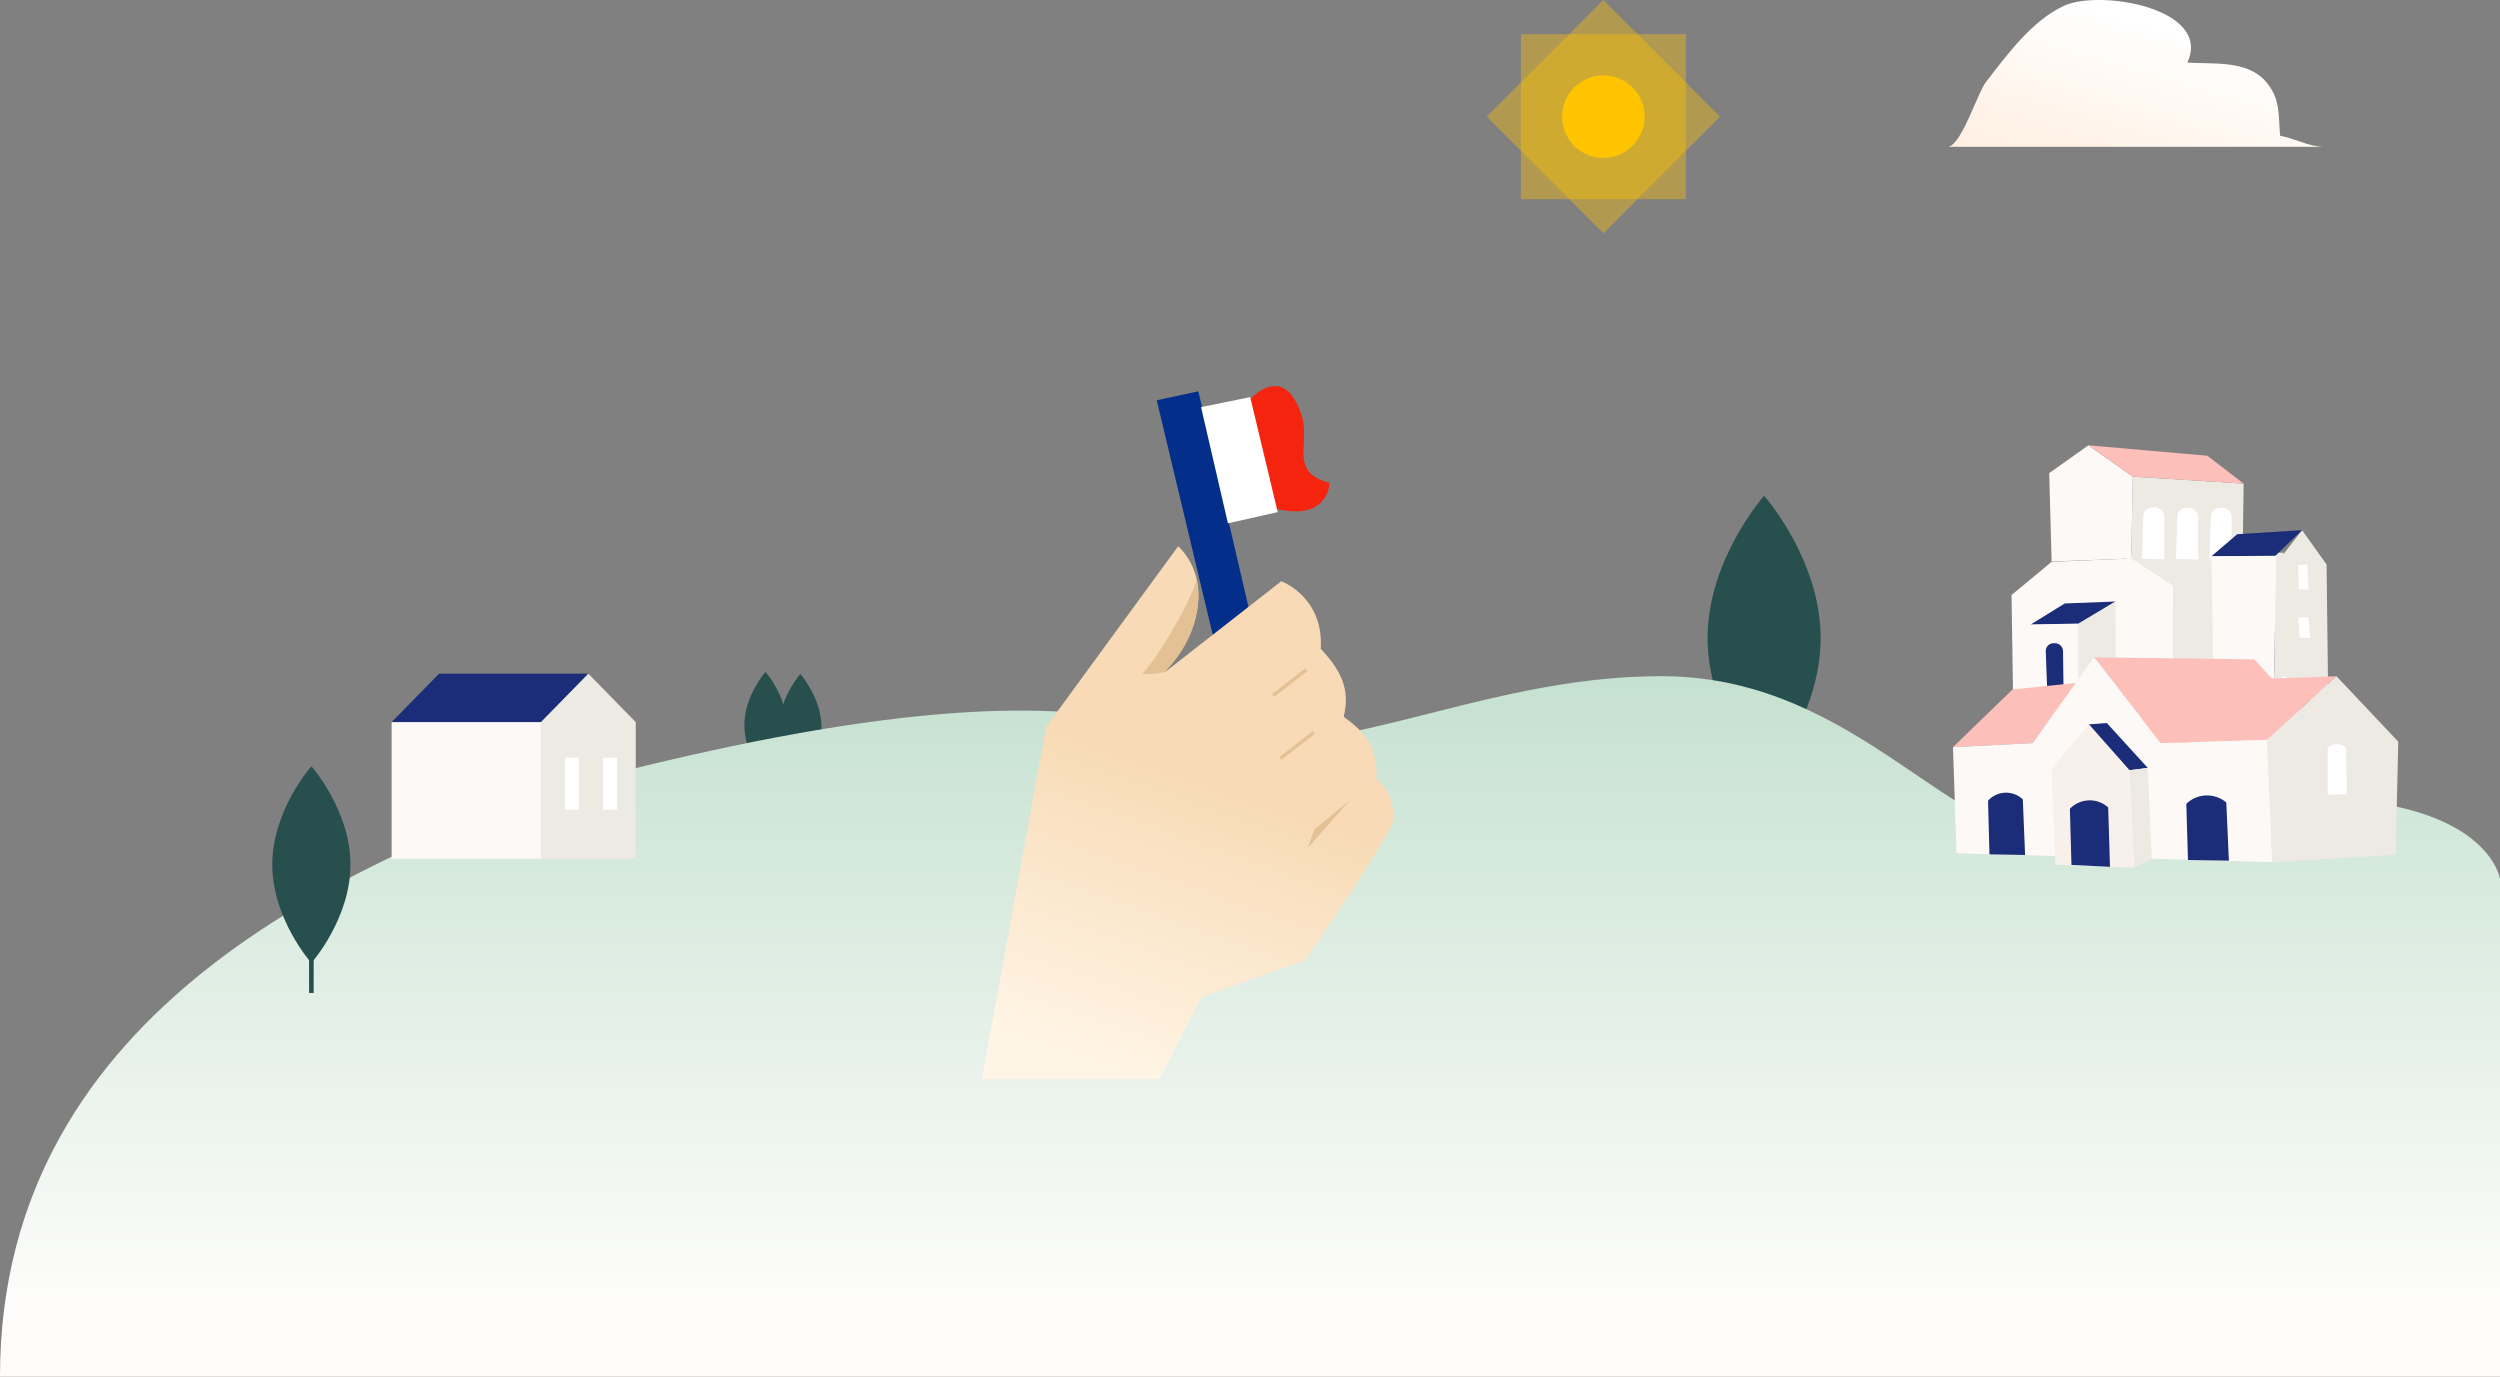<svg xmlns="http://www.w3.org/2000/svg" xmlns:xlink="http://www.w3.org/1999/xlink" width="720.218" height="396.575" viewBox="0 0 720.218 396.575"><rect x="0" y="0" width="720.218" height="396.575" fill="#808080" stroke="none"/><defs><linearGradient id="a" x1="0.5" x2="0.5" y2="0.922" gradientUnits="objectBoundingBox"><stop offset="0" stop-color="#c5e1d0"/><stop offset="1" stop-color="#fffdfc"/></linearGradient><linearGradient id="b" x1="0.594" y1="0.27" x2="0.085" y2="1" gradientUnits="objectBoundingBox"><stop offset="0" stop-color="#fff"/><stop offset="1" stop-color="#fff0e3"/></linearGradient><linearGradient id="c" x1="0.5" x2="0.238" y2="0.956" gradientUnits="objectBoundingBox"><stop offset="0" stop-color="#f8dbb6"/><stop offset="0.427" stop-color="#f8dbb6"/><stop offset="1" stop-color="#fff4e5"/></linearGradient></defs><g transform="translate(-1250.781 -1036.695)"><g transform="translate(21 190.328)"><rect width="0.717" height="20.329" transform="translate(1449.952 1064.441)" fill="#264f4d"/><path d="M12.175,15.323c0,8.463-6.088,15.323-6.088,15.323S0,23.785,0,15.323,6.088,0,6.088,0s6.088,6.86,6.088,15.323" transform="translate(1444.223 1039.94)" fill="#264f4d"/><path d="M12.175,15.323c0,8.463-6.088,15.323-6.088,15.323S0,23.785,0,15.323,6.088,0,6.088,0s6.088,6.86,6.088,15.323" transform="translate(1454.262 1040.545)" fill="#264f4d"/><rect width="0.717" height="20.329" transform="translate(1459.991 1065.045)" fill="#264f4d"/><path d="M1687.078,501.413c25.632-10.611,50.142-21.331,64.14-43.915s23.05-1.2,36.032,10.52,54.713-11.059,69.65-6.422,35.459,49.222,76.831,51.21-64.551,29.922-64.551,29.922Z" transform="translate(-201.319 598.632)" fill="#ece8e3"/><path d="M32.574,40.995c0,22.641-16.287,40.995-16.287,40.995S0,63.636,0,40.995,16.287,0,16.287,0,32.574,18.354,32.574,40.995" transform="translate(1721.713 989.197)" fill="#264f4d"/><path d="M1921.589,523.516s-5.524-41.263-127.448-14.256c-28.229,7.017-56.531-43.737-113.131-44.191s-100.15,29.791-143.2,15.559-117.4.783-180.865,18.051c-49.566,20.233-155.576,59.841-155.576,168.154h720.218Z" transform="translate(28.41 576.11)" fill="url(#a)"/><path d="M229.622,0,215.964,13.96H172.949L186.608,0Z" transform="translate(1169.657 1040.45)" fill="#1b2c78"/><path d="M13.658,0,27.317,13.96V53.328H0V13.96Z" transform="translate(1385.621 1040.45)" fill="#ede9e3"/><rect width="43.015" height="39.368" transform="translate(1342.606 1054.41)" fill="#fcf9f7"/><rect width="4" height="15" transform="translate(1403.544 1064.641)" fill="#fff"/><rect width="4" height="15" transform="translate(1392.544 1064.641)" fill="#fff"/><path d="M447.863,283.018l-.581-33.766-45.135.63.026,36.092Z" transform="translate(1440.356 756.323)" fill="#ede9e3" fill-rule="evenodd"/><path d="M153.648,245.92l.13-30.839-12.055-7.839-22.938.972-11.542,9.555.441,29.326Z" transform="translate(1702.037 800.012)" fill="#fcf9f7" fill-rule="evenodd"/><path d="M358.525,81.418l.312-22.06L326.9,57.342l-.451,23.578Z" transform="translate(1517.31 926.333)" fill="#ede9e3" fill-rule="evenodd"/><path d="M187.522,0,176.245,8l.688,25.48,22.938-.88.451-23.578Z" transform="translate(1643.89 974.656)" fill="#fcf9f7"/><path d="M166.145,286.086l-14.61.561-9.918,6.131,14.029-.221Z" transform="translate(1673.072 733.569)" fill="#1b2c78" fill-rule="evenodd"/><path d="M142.343,347.313l13.161.223-.071-21.1-13.844.274Z" transform="translate(1673.094 699.571)" fill="#fcf9f7" fill-rule="evenodd"/><path d="M229.6,292.432l10.689-6.346.133,23.02-10.751,1.6Z" transform="translate(1598.923 733.569)" fill="#ede9e3" fill-rule="evenodd"/><path d="M172.495,362.468l-.482.019a2.214,2.214,0,0,0-2.091,2.329l.373,10.111,4.736.085-.138-10.253a2.345,2.345,0,0,0-2.4-2.29" transform="translate(1649.219 669.203)" fill="#1b2c78" fill-rule="evenodd"/><path d="M476.089,129.325l.006-12.3a2.874,2.874,0,0,0-3.161-2.623c-2.96.114-2.866,2.57-2.866,2.57l-.392,12.221Z" transform="translate(1396.612 878.253)" fill="#fff" fill-rule="evenodd"/><path d="M414.681,129.276l.006-12.3a2.875,2.875,0,0,0-3.161-2.623c-2.96.114-2.866,2.57-2.866,2.57l-.392,12.222Z" transform="translate(1448.361 878.294)" fill="#fff" fill-rule="evenodd"/><path d="M352.643,128.649l.006-12.3a2.875,2.875,0,0,0-3.161-2.623c-2.96.114-2.866,2.57-2.866,2.57l-.392,12.221Z" transform="translate(1500.641 878.822)" fill="#fff" fill-rule="evenodd"/><path d="M557.945,335.813l-.385-12.691a2.739,2.739,0,0,0-3.076-2.368,2.57,2.57,0,0,0-2.559,2.549l-.322,12.956Z" transform="translate(1327.574 704.358)" fill="#1b2c78" fill-rule="evenodd"/><path d="M501.381,336.128l.006-13.145a2.875,2.875,0,0,0-3.161-2.623c-2.96.114-2.866,2.57-2.866,2.57l-.437,13.652Z" transform="translate(1375.337 704.689)" fill="#1b2c78" fill-rule="evenodd"/><path d="M587.81,203.917l.41-38.629,7.7-9.9,7.06,9.888.474,39.1Z" transform="translate(1297.061 843.712)" fill="#ede9e3" fill-rule="evenodd"/><path d="M652.282,579.766l-5.429,11.379,4.058,14.088,16.891,1.4-1.256-14.309Z" transform="translate(1247.305 486.083)" fill="#f48351" fill-rule="evenodd"/><path d="M502.206,554.9l3.711-17.6,15.259-9.73L536,540.6l-6.983,20.639Z" transform="translate(1369.199 530.075)" fill="#f4f9ff" fill-rule="evenodd"/><path d="M449.7,497.771l-14.205-9.958,16-7.148,13.462,7.377" transform="translate(1425.422 569.597)" fill="#fcf9f7" fill-rule="evenodd"/><path d="M589.273,428.4l1.941,1.419,3.074-6.41-2.661-1.6Z" transform="translate(1295.828 619.191)" fill="#fcf9f7" fill-rule="evenodd"/><path d="M427.035,553.672,413,545.705l3.537-19.6,14.467,10.024Z" transform="translate(1444.371 531.3)" fill="#d2e7fa" fill-rule="evenodd"/><path d="M491.727,162.759l-18.42.155,7.452-6.373,18.672-1.156" transform="translate(1393.553 843.711)" fill="#1b2c78" fill-rule="evenodd"/><path d="M473.307,202.8l.6,37.52,17.411-.009.672-37.628Z" transform="translate(1393.554 803.854)" fill="#fcf9f7" fill-rule="evenodd"/><path d="M439,405.38l24.355,3.74-2.3,12.458-7.784-4.485-15.7,7.622Z" transform="translate(1423.666 633.039)" fill="#d2e7fa" fill-rule="evenodd"/><path d="M289.654,475.989l14.367-8.956,6.022,9.638-3.865,19.25-19.94-3.034Z" transform="translate(1551.197 581.084)" fill="#f48351" fill-rule="evenodd"/><path d="M241.12,498.192l-8.815-4.811-3.659,17.036,9.059,4.673Z" transform="translate(1599.731 558.881)" fill="#fcf9f7" fill-rule="evenodd"/><path d="M251.907,452.913l13.6-7.553,9.586,3.409-14.367,8.956Z" transform="translate(1580.128 599.348)" fill="#d2e7fa" fill-rule="evenodd"/><path d="M437.425,626.888l1.762-7.006,2.954,1.63-1.739,6.913Z" transform="translate(1423.791 452.277)" fill="#f4f9ff" fill-rule="evenodd"/><path d="M414.1,395.592l-.22,6.455,1.05.839.244-6.62Z" transform="translate(1443.634 641.288)" fill="#d2e7fa" fill-rule="evenodd"/><path d="M753.837,322.638l.465,5.761,3.046.13-.565-6.024Z" transform="translate(1138.002 701.663)" fill="#fff" fill-rule="evenodd"/><path d="M758.4,540.8l8.5-7.5-3.207-2.935Z" transform="translate(1153.3 527.708)" fill="#f4f9ff" fill-rule="evenodd"/><path d="M632.111,218.427l.263,6.983,2.777.034-.412-7.22Z" transform="translate(1259.728 790.758)" fill="#fff" fill-rule="evenodd"/><path d="M662.674,634.256l2.684.587-2.154,7.085-2.618-.481Z" transform="translate(1235.731 440.165)" fill="#fcf9f7" fill-rule="evenodd"/><path d="M321.419,544.153l3.007.224-1.532,7.2-2.913-.6Z" transform="translate(1522.762 516.095)" fill="#f4f9ff" fill-rule="evenodd"/><path d="M537.409,479.394l8.655-.084-.871,4.57Z" transform="translate(1339.534 570.739)" fill="#f48351" fill-rule="evenodd"/><path d="M258.468,388.361l46.144.579L325.4,411.608l-47.727,1.45Z" transform="translate(1574.6 647.382)" fill="#fcbfb9" fill-rule="evenodd"/><path d="M574.423,441.22l20.115-18.336,17.807,18.856-.739,32.6-35.535,2.1Z" transform="translate(1308.342 618.289)" fill="#ede9e3" fill-rule="evenodd"/><path d="M431.184,422.884l-37.827,1.361-12.778,17.906,30.49-.93Z" transform="translate(1471.696 618.289)" fill="#fcbfb9" fill-rule="evenodd"/><path d="M0,453.512l17.143-16.6,18.566-1.93L22.923,452.348Z" transform="translate(1792.412 608.092)" fill="#fcbfb9" fill-rule="evenodd"/><path d="M1.016,444.8,0,414.222l22.923-1.164,17.733-24.7,19.207,24.7,30.49-.93L92,447.354Z" transform="translate(1792.412 647.382)" fill="#fcf9f7" fill-rule="evenodd"/><path d="M180.5,523.817l10.779-12.761,11.7,13.208,1.374,28.092-22.749-.87Z" transform="translate(1640.306 543.986)" fill="#f8f0ea" fill-rule="evenodd"/><path d="M249.026,508.988l5.144-.386,11.79,12.93-5.236.664Z" transform="translate(1582.557 546.054)" fill="#1b2c78" fill-rule="evenodd"/><path d="M328.632,590.807l1.152,26.182-5.014,2.573L323.4,591.471Z" transform="translate(1519.885 476.779)" fill="#ede9e3" fill-rule="evenodd"/><path d="M427.807,659.87l-.474-16.179.129-.122a8.581,8.581,0,0,1,11.39-.264l.745,16.758Z" transform="translate(1432.296 434.252)" fill="#1b2c78" fill-rule="evenodd"/><path d="M214.552,668.868l-.454-16.179.123-.122a7.963,7.963,0,0,1,10.91-.264l.519,17.112Z" transform="translate(1611.99 426.669)" fill="#1b2c78" fill-rule="evenodd"/><path d="M64.6,653.968l-.413-15.453.112-.117a6.979,6.979,0,0,1,9.911-.252l.649,16.006Z" transform="translate(1738.322 438.523)" fill="#1b2c78" fill-rule="evenodd"/><path d="M691.517,548.452h0a3.7,3.7,0,0,0-5.285,0v13.509l5.522-.225Z" transform="translate(1214.12 513.408)" fill="#fff" fill-rule="evenodd"/><path d="M763.809,923.756h0" transform="translate(1148.745 196.201)" fill="#006638"/><path d="M763.8,923.756h0" transform="translate(1148.757 196.201)" fill="#006638"/><path d="M763.6,923.754h0Z" transform="translate(1148.919 196.203)" fill="#006638"/><path d="M763.482,923.753h0Z" transform="translate(1149.021 196.203)" fill="#006638"/><path d="M763.462,923.753h0" transform="translate(1149.038 196.204)" fill="#006638"/><path d="M763.6,923.754h0" transform="translate(1148.922 196.203)" fill="#006638"/><path d="M763.771,923.757h0Z" transform="translate(1148.777 196.2)" fill="#006638"/><path d="M763.656,923.753h0Z" transform="translate(1148.874 196.203)" fill="#006638"/><path d="M763.7,923.753h0" transform="translate(1148.841 196.203)" fill="#006638"/><line transform="translate(1912.526 1119.957)" fill="#006638"/><line transform="translate(1912.346 1119.957)" fill="#006638"/><path d="M762.436,923.755h0Z" transform="translate(1149.903 196.202)" fill="#006638"/><path d="M763.424,923.752Z" transform="translate(1149.07 196.204)" fill="#006638"/><path d="M763.075,923.752s0,0,0,0,0,0,0,0" transform="translate(1149.364 196.204)" fill="#006638"/><path d="M763.768,923.757h0Z" transform="translate(1148.78 196.2)" fill="#006638"/><path d="M763.337,923.752h0" transform="translate(1149.143 196.204)" fill="#006638"/><path d="M763.4,923.753h0" transform="translate(1149.09 196.203)" fill="#006638"/><path d="M763.3,923.753h0Z" transform="translate(1149.172 196.203)" fill="#006638"/><path d="M763.3,923.753h0" transform="translate(1149.174 196.203)" fill="#006638"/><path d="M763.268,923.753h0Z" transform="translate(1149.201 196.203)" fill="#006638"/><path d="M762.588,923.758h0" transform="translate(1149.775 196.199)" fill="#006638"/><path d="M763.771,923.757h0" transform="translate(1148.778 196.2)" fill="#006638"/><path d="M763.3,923.758h0Z" transform="translate(1149.178 196.199)" fill="#006638"/><path d="M762.84,923.758h0Z" transform="translate(1149.562 196.199)" fill="#006638"/><path d="M763.276,923.758h0Z" transform="translate(1149.195 196.199)" fill="#006638"/><path d="M763.437,923.757h0Z" transform="translate(1149.059 196.2)" fill="#006638"/><path d="M763.253,923.758h0" transform="translate(1149.214 196.199)" fill="#006638"/><path d="M762.858,923.758h0Z" transform="translate(1149.547 196.199)" fill="#006638"/><path d="M762.858,923.758h0Z" transform="translate(1149.547 196.199)" fill="#006638"/><path d="M763.3,923.754Z" transform="translate(1149.177 196.203)" fill="#006638"/><path d="M763.789,923.756h0Z" transform="translate(1148.762 196.201)" fill="#006638"/><line transform="translate(1912.379 1119.957)" fill="#006638"/><path d="M762.648,923.752h-.012s0,0,0,0h-.1s0,0,0,0h-.072s0,0,0,0h-.01s0,0,0,0h.025s0,0,0,0h.119s0,0,0,0h.029s0,0,0,0h.013s0,0,0,0h.01m-.176,0h0m0,0h0Zm0,0h0" transform="translate(1149.903 196.205)" fill="#006638"/><path d="M762.659,923.753Z" transform="translate(1149.715 196.203)" fill="#006638"/><path d="M762.66,923.753h0Z" transform="translate(1149.714 196.204)" fill="#006638"/><path d="M763.6,923.754Z" transform="translate(1148.918 196.203)" fill="#006638"/><path d="M762.829,923.758Z" transform="translate(1149.572 196.199)" fill="#006638"/><path d="M763.662,923.756h0Z" transform="translate(1148.869 196.201)" fill="#006638"/><path d="M763.706,923.757Z" transform="translate(1148.832 196.2)" fill="#006638"/><path d="M763.4,923.758h0" transform="translate(1149.088 196.2)" fill="#006638"/><path d="M763.491,923.756h0" transform="translate(1149.014 196.201)" fill="#006638"/><path d="M763.3,923.758h0Z" transform="translate(1149.174 196.199)" fill="#006638"/><path d="M763.486,923.756h0" transform="translate(1149.018 196.201)" fill="#006638"/><path d="M763.788,923.757Z" transform="translate(1148.763 196.2)" fill="#006638"/><path d="M763.789,923.757h0Z" transform="translate(1148.762 196.2)" fill="#006638"/><path d="M763.79,923.757h0Z" transform="translate(1148.761 196.2)" fill="#006638"/><path d="M763.755,923.757h0" transform="translate(1148.791 196.2)" fill="#006638"/><path d="M763.724,923.753h0" transform="translate(1148.818 196.204)" fill="#006638"/><path d="M763.7,923.753h0" transform="translate(1148.834 196.203)" fill="#006638"/><path d="M763.56,923.753h0" transform="translate(1148.955 196.203)" fill="#006638"/><path d="M763.532,923.756h0Z" transform="translate(1148.979 196.201)" fill="#006638"/><path d="M763.514,923.752h0Z" transform="translate(1148.995 196.204)" fill="#006638"/><path d="M763.274,923.752h0" transform="translate(1149.196 196.204)" fill="#006638"/><path d="M763.165,923.753h0" transform="translate(1149.289 196.203)" fill="#006638"/><path d="M762.856,923.752h0Z" transform="translate(1149.549 196.205)" fill="#006638"/><path d="M674.419,865.872l-.031-.237-.038.079Z" transform="translate(1224.133 245.181)" fill="#005285" fill-rule="evenodd"/><path d="M648.867,868.535l.048.1,0-.109Z" transform="translate(1245.608 242.74)" fill="#005285" fill-rule="evenodd"/><path d="M672.208,870.321l-.089-.064-.021.155Z" transform="translate(1226.031 241.285)" fill="#005285" fill-rule="evenodd"/><path d="M656.962,869.063,657,869l-.06-.026-.047.062Z" transform="translate(1238.843 242.369)" fill="#005285" fill-rule="evenodd"/><path d="M662.058,869.986l-.108,0,0,.053Z" transform="translate(1234.584 241.514)" fill="#005285" fill-rule="evenodd"/><path d="M667.014,861.412l-.045.005.048.1Z" transform="translate(1230.353 248.738)" fill="#005285" fill-rule="evenodd"/><path d="M669.852,867.933l.031-.037-.052-.025-.017.042Z" transform="translate(1227.956 243.296)" fill="#005285" fill-rule="evenodd"/><path d="M22.519,28.341c0,15.652-11.26,28.341-11.26,28.341S0,43.993,0,28.341,11.26,0,11.26,0s11.26,12.689,11.26,28.341" transform="translate(1308.223 1067.114)" fill="#264f4d"/><rect width="1.326" height="37.601" transform="translate(1318.82 1094.825)" fill="#264f4d"/><path d="M175.213,42.285c-4.46-.175-7.976-2.372-12.335-3.16-.587-5.865.252-10.838-4.374-15.887-5.442-5.94-15.056-4.724-22.368-5.2,7.239-15.587-25-21.137-35.448-16.4C91.375,5.865,84.053,16,78.144,23.6c-2.5,3.216-6.613,17.134-10.674,18.683" transform="translate(1723.787 846.366)" fill="url(#b)"/><path d="M247.944,0l12.8,9.02,31.935,2.017L282.234,3.007Z" transform="translate(1583.469 974.656)" fill="#fcbfb9"/></g><g transform="translate(2.258 746.145)"><path d="M7952.9,410.514s10.064-12,15.271,4.956c2.135,7.99-3.736,15.79,7.821,18.826-.077,3.095-2.508,10.683-15.614,7.422C7958.25,432.492,7952.9,410.514,7952.9,410.514Z" transform="translate(-6344.469 -4.643)" fill="#f4240f"/><path d="M7930.527,413.257l12-2.569,14.665,63.161-10.325,7.82Z" transform="translate(-6348.763 -7.404)" fill="#032e8a"/><path d="M7939.71,408.595l14.159-2.885,7.925,33.133-14.343,3.224Z" transform="translate(-6345.177 -0.757)" fill="#fff"/><path d="M46.023,36.339,79.64,10.062S91.951,14.56,91,29.475c5.208,5.682,8.76,11.126,6.628,19.648,6.629,4.736,9.707,9,9.47,17.993,4.735,3.552,5.208,9.707,4.5,13.021-5.327,10.3-25.094,39.181-25.094,39.181l-29.83,10.535L44.484,153.526H-6.635L11.932,51.965,49.929,0s15.507,12.9-3.906,36.338" transform="translate(1538 447.935)" fill="url(#c)"/><path d="M1620.367,1037.11c-2.653,7.944-11.47,22.689-15.778,27.086,6.547-.055,6.618-.762,6.618-.762S1623.157,1052.686,1620.367,1037.11Z" transform="translate(-27.066 -579.446)" fill="#e3c195"/><path d="M1649.252,1083.133l-.614-.789,9.565-7.44.614.789Z" transform="translate(-31.531 -573.693)" fill="#e3c195"/><path d="M1658.688,1075.3l-10.517,8.665-1.841,5.224Z" transform="translate(-21.03 -554.429)" fill="#e3c195"/><path d="M1649.252,1083.133l-.614-.789,9.565-7.44.614.789Z" transform="translate(-33.667 -591.805)" fill="#e3c195"/></g><g transform="translate(1679.087 1036.695)"><path d="M29,6H76.523V53.523H29Z" transform="translate(-19.157 3.843)" fill="#ffc400" opacity="0.385"/><path d="M60.948,4.343l33.6,33.6-33.6,33.6-33.6-33.6Z" transform="translate(-27.343 -4.343)" fill="#ffc400" opacity="0.385"/><path d="M42.881,8A11.881,11.881,0,1,0,54.762,19.881,11.885,11.885,0,0,0,42.881,8Z" transform="translate(-9.276 13.724)" fill="#ffc400"/></g></g></svg>
